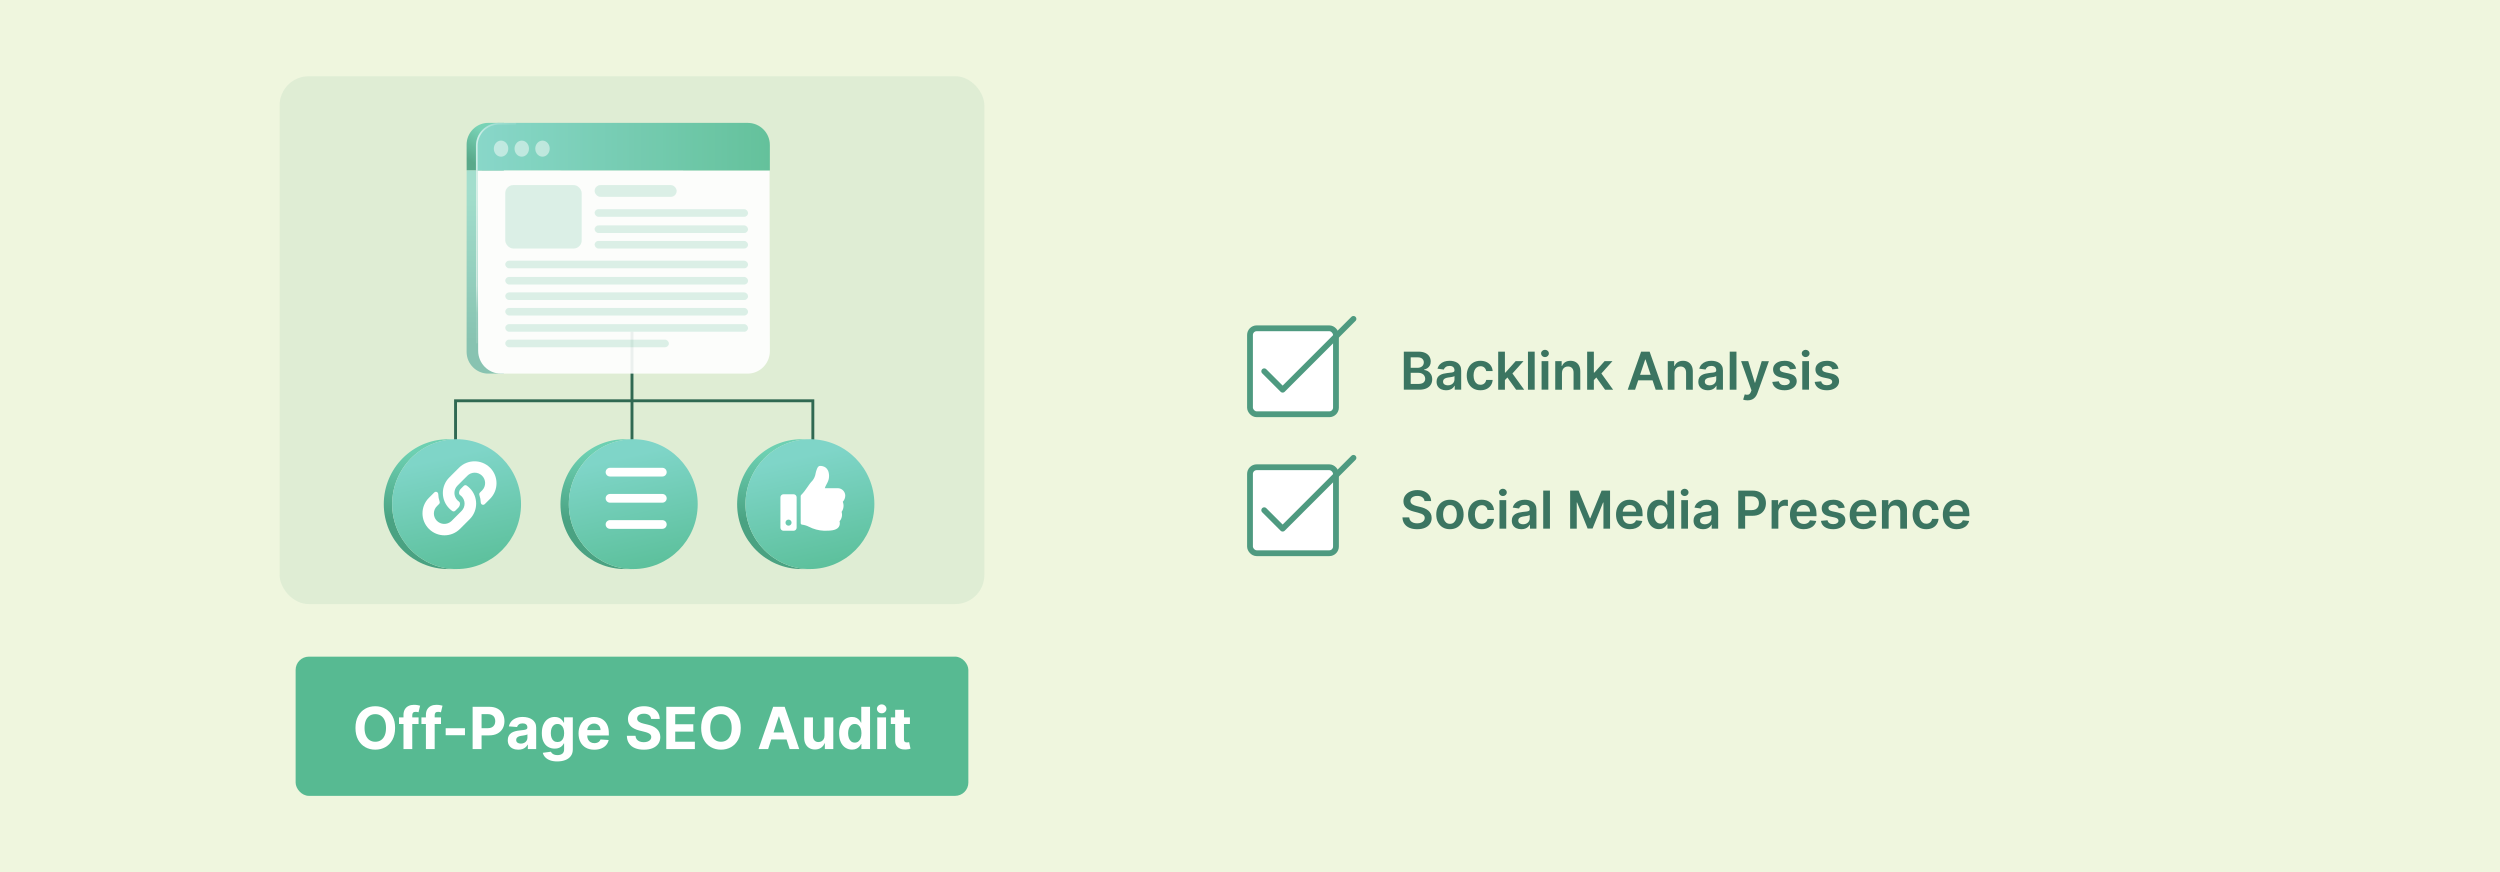 <?xml version="1.0" encoding="UTF-8"?><svg id="Layer_1" xmlns="http://www.w3.org/2000/svg" xmlns:xlink="http://www.w3.org/1999/xlink" viewBox="0 0 860 300"><defs><filter id="drop-shadow-5" filterUnits="userSpaceOnUse"><feOffset dx="-1" dy="2"/><feGaussianBlur result="blur" stdDeviation="2"/><feFlood flood-color="#081d16" flood-opacity=".19"/><feComposite in2="blur" operator="in"/><feComposite in="SourceGraphic"/></filter><linearGradient id="linear-gradient" x1="168.504" y1="62.672" x2="167.448" y2="115.161" gradientUnits="userSpaceOnUse"><stop offset=".001" stop-color="#9cddcc"/><stop offset=".999" stop-color="#7ebfad"/></linearGradient><linearGradient id="linear-gradient-2" x1="171.44" y1="45.801" x2="165.273" y2="54.93" gradientUnits="userSpaceOnUse"><stop offset="0" stop-color="#6dd0b2"/><stop offset="1" stop-color="#4aa282"/></linearGradient><linearGradient id="linear-gradient-3" x1="164.703" y1="48.46" x2="265.832" y2="48.46" gradientUnits="userSpaceOnUse"><stop offset="0" stop-color="#7fd5c8"/><stop offset="1" stop-color="#57bd95"/></linearGradient><linearGradient id="linear-gradient-4" x1="176.843" y1="38.765" x2="158.76" y2="104.152" gradientUnits="userSpaceOnUse"><stop offset=".026" stop-color="#fff" stop-opacity=".2"/><stop offset=".124" stop-color="#fff"/><stop offset=".863" stop-color="#fff"/><stop offset="1" stop-color="#fff" stop-opacity=".2"/></linearGradient><filter id="drop-shadow-6" filterUnits="userSpaceOnUse"><feOffset dx="-1" dy="2"/><feGaussianBlur result="blur-2" stdDeviation="2"/><feFlood flood-color="#081d16" flood-opacity=".19"/><feComposite in2="blur-2" operator="in"/><feComposite in="SourceGraphic"/></filter><linearGradient id="linear-gradient-5" x1="148.205" y1="154.006" x2="145.903" y2="178.279" xlink:href="#linear-gradient-2"/><linearGradient id="linear-gradient-6" x1="154.509" y1="155.352" x2="164.239" y2="199.294" xlink:href="#linear-gradient-3"/><linearGradient id="linear-gradient-7" x1="208.98" y1="154.006" x2="206.679" y2="178.279" xlink:href="#linear-gradient-2"/><linearGradient id="linear-gradient-8" x1="215.284" y1="155.352" x2="225.014" y2="199.294" xlink:href="#linear-gradient-3"/><linearGradient id="linear-gradient-9" x1="269.755" y1="154.006" x2="267.454" y2="178.279" xlink:href="#linear-gradient-2"/><linearGradient id="linear-gradient-10" x1="276.059" y1="155.352" x2="285.789" y2="199.294" xlink:href="#linear-gradient-3"/></defs><rect width="860" height="300" fill="#eff6de"/><g><g><rect x="101.697" y="225.887" width="231.415" height="47.886" rx="4.553" ry="4.553" fill="#57ba92"/><g><path d="m135.907,250.414c0,1.586-.3,2.936-.898,4.048-.599,1.113-1.414,1.961-2.443,2.546s-2.187.877-3.469.877c-1.293,0-2.453-.294-3.481-.881-1.027-.587-1.839-1.437-2.436-2.55s-.895-2.46-.895-4.042c0-1.586.298-2.936.895-4.048.597-1.113,1.409-1.961,2.436-2.546s2.188-.877,3.481-.877c1.283,0,2.439.292,3.469.877s1.844,1.434,2.443,2.546c.599,1.112.898,2.462.898,4.048Zm-3.118,0c0-1.027-.153-1.894-.458-2.599s-.735-1.241-1.289-1.605c-.554-.365-1.203-.547-1.946-.547-.744,0-1.392.182-1.946.547-.554.364-.983.899-1.289,1.605-.305.706-.458,1.572-.458,2.599s.153,1.894.458,2.6c.306.706.735,1.241,1.289,1.605.554.365,1.203.547,1.946.547.743,0,1.392-.182,1.946-.547.554-.364.984-.899,1.289-1.605s.458-1.572.458-2.6Z" fill="#fff"/><path d="m143.989,246.777v2.273h-6.733v-2.273h6.733Zm-5.191,10.909v-11.697c0-.791.155-1.447.465-1.967.31-.521.735-.912,1.275-1.172.54-.261,1.153-.391,1.839-.391.464,0,.889.035,1.275.106.386.071.674.135.863.191l-.54,2.273c-.118-.038-.264-.073-.436-.106s-.35-.05-.529-.05c-.445,0-.755.103-.93.309-.175.206-.263.494-.263.863v11.641h-3.018Z" fill="#fff"/><path d="m151.702,246.777v2.273h-6.733v-2.273h6.733Zm-5.191,10.909v-11.697c0-.791.155-1.447.465-1.967.31-.521.735-.912,1.275-1.172.54-.261,1.153-.391,1.839-.391.464,0,.889.035,1.275.106.386.071.674.135.863.191l-.54,2.273c-.118-.038-.264-.073-.436-.106s-.35-.05-.529-.05c-.445,0-.755.103-.93.309-.175.206-.263.494-.263.863v11.641h-3.018Z" fill="#fff"/><path d="m159.948,250.513v2.4h-6.634v-2.4h6.634Z" fill="#fff"/><path d="m162.583,257.687v-14.545h5.739c1.103,0,2.043.209,2.819.628.777.419,1.37.999,1.779,1.74s.614,1.594.614,2.56c0,.966-.208,1.818-.625,2.557s-1.019,1.314-1.808,1.726c-.788.412-1.741.618-2.858.618h-3.658v-2.464h3.161c.592,0,1.081-.103,1.466-.309.386-.206.675-.493.867-.859.192-.367.288-.79.288-1.268,0-.483-.096-.905-.288-1.268s-.482-.644-.87-.845-.881-.302-1.477-.302h-2.074v12.031h-3.075Z" fill="#fff"/><path d="m178.3,257.893c-.696,0-1.316-.122-1.861-.366-.544-.244-.974-.606-1.289-1.087-.315-.48-.473-1.081-.473-1.8,0-.606.111-1.115.334-1.527.223-.412.525-.744.909-.995.383-.251.82-.44,1.31-.568.49-.128,1.005-.218,1.544-.27.635-.066,1.146-.129,1.534-.188.388-.06.67-.148.845-.267.175-.118.263-.293.263-.525v-.043c0-.45-.141-.797-.422-1.044-.282-.246-.681-.369-1.197-.369-.544,0-.978.12-1.3.358-.322.239-.535.539-.639.898l-2.798-.227c.142-.663.421-1.237.838-1.722s.956-.859,1.616-1.122c.661-.263,1.427-.395,2.298-.395.606,0,1.187.071,1.744.213.556.142,1.051.362,1.484.66.433.298.775.681,1.026,1.147.251.467.376,1.024.376,1.673v7.358h-2.869v-1.513h-.085c-.175.341-.41.64-.703.898-.294.258-.646.459-1.059.604-.412.144-.888.217-1.427.217Zm.866-2.088c.445,0,.838-.088,1.179-.266s.608-.418.802-.721c.194-.303.291-.646.291-1.03v-1.158c-.095.061-.224.117-.387.167-.164.05-.347.095-.55.135s-.407.076-.611.106-.388.058-.554.082c-.355.052-.665.135-.93.248-.265.114-.471.267-.618.459-.146.191-.22.43-.22.713,0,.412.15.726.451.941.301.215.683.323,1.147.323Z" fill="#fff"/><path d="m191.709,261.934c-.98,0-1.819-.133-2.518-.398-.699-.266-1.253-.623-1.665-1.072-.412-.45-.68-.95-.803-1.499l2.798-.376c.085.198.22.387.405.565s.43.323.735.436c.305.113.678.171,1.119.171.658,0,1.201-.156,1.63-.469.428-.312.643-.826.643-1.542v-1.995h-.128c-.132.303-.331.589-.596.859-.266.27-.606.49-1.023.66s-.914.256-1.492.256c-.819,0-1.563-.19-2.233-.572-.67-.381-1.203-.966-1.598-1.754-.396-.788-.593-1.786-.593-2.994,0-1.235.201-2.268.604-3.096s.939-1.449,1.609-1.861c.67-.412,1.405-.618,2.205-.618.611,0,1.122.103,1.534.309.412.206.745.461.998.767.253.305.449.605.586.898h.114v-1.833h3.004v11.016c0,.909-.228,1.67-.682,2.283-.454.613-1.083,1.076-1.885,1.389-.803.312-1.725.469-2.767.469Zm.064-6.676c.488,0,.901-.122,1.239-.366.338-.244.599-.594.781-1.051s.273-1.005.273-1.645-.09-1.194-.27-1.665c-.18-.471-.44-.836-.781-1.097-.341-.26-.755-.391-1.243-.391-.497,0-.916.134-1.257.401-.341.268-.599.638-.774,1.111-.175.474-.263,1.02-.263,1.641,0,.63.089,1.173.266,1.63.178.457.435.81.774,1.058.338.248.756.373,1.253.373Z" fill="#fff"/><path d="m204.429,257.899c-1.123,0-2.087-.228-2.894-.685s-1.429-1.105-1.864-1.946c-.435-.84-.653-1.836-.653-2.986,0-1.122.218-2.107.653-2.955s1.05-1.508,1.843-1.981c.793-.474,1.725-.71,2.794-.71.72,0,1.391.115,2.014.345.623.23,1.167.574,1.633,1.033.466.46.83,1.036,1.09,1.73s.391,1.504.391,2.433v.831h-9.211v-1.875h6.363c0-.436-.095-.822-.284-1.158-.19-.336-.451-.6-.785-.792-.334-.192-.721-.288-1.161-.288-.46,0-.865.105-1.218.316-.353.211-.629.493-.828.845s-.301.745-.305,1.175v1.783c0,.54.1,1.006.302,1.399.201.393.486.696.856.909.37.213.808.32,1.314.32.336,0,.644-.047.923-.142s.519-.237.717-.426c.199-.189.351-.421.455-.696l2.798.185c-.142.672-.432,1.258-.87,1.758s-1.002.888-1.69,1.165c-.689.277-1.483.415-2.383.415Z" fill="#fff"/><path d="m223.996,247.324c-.057-.573-.301-1.018-.732-1.335-.43-.317-1.016-.476-1.754-.476-.502,0-.926.07-1.272.209s-.609.333-.791.579-.273.525-.273.838c-.01.26.047.488.166.682.121.194.289.361.502.501s.459.26.738.362c.279.102.578.188.894.259l1.307.312c.635.142,1.217.331,1.748.568.529.237.988.528,1.377.874.389.346.691.753.906,1.222s.324,1.006.33,1.612c-.006.89-.231,1.661-.678,2.312-.447.651-1.092,1.156-1.932,1.513-.842.357-1.853.536-3.037.536-1.174,0-2.195-.18-3.064-.54-.869-.359-1.546-.894-2.031-1.602-.485-.708-.74-1.585-.764-2.631h2.977c.033.488.174.894.422,1.218s.582.568,1.002.731c.418.164.893.245,1.424.245.519,0,.975-.076,1.359-.228.387-.151.685-.362.898-.632s.32-.58.32-.931c0-.327-.096-.601-.287-.824-.193-.223-.473-.412-.84-.568-.365-.156-.815-.298-1.346-.426l-1.584-.398c-1.225-.298-2.193-.765-2.904-1.399-.71-.635-1.063-1.489-1.058-2.564-.005-.881.231-1.65.707-2.308.476-.658,1.13-1.172,1.964-1.542.832-.369,1.779-.554,2.84-.554,1.08,0,2.023.185,2.83.554.809.37,1.435.883,1.887,1.542.449.658.682,1.42.695,2.287h-2.947Z" fill="#fff"/><path d="m229.202,257.687v-14.545h9.801v2.536h-6.726v3.466h6.222v2.536h-6.222v3.473h6.754v2.536h-9.829Z" fill="#fff"/><path d="m254.819,250.414c0,1.586-.3,2.936-.898,4.048-.6,1.113-1.413,1.961-2.443,2.546s-2.187.877-3.47.877c-1.292,0-2.452-.294-3.479-.881-1.028-.587-1.84-1.437-2.437-2.55s-.894-2.46-.894-4.042c0-1.586.298-2.936.894-4.048.597-1.113,1.408-1.961,2.437-2.546,1.027-.585,2.188-.877,3.479-.877,1.283,0,2.439.292,3.47.877s1.844,1.434,2.443,2.546c.599,1.112.898,2.462.898,4.048Zm-3.118,0c0-1.027-.152-1.894-.458-2.599s-.735-1.241-1.289-1.605c-.554-.365-1.203-.547-1.946-.547s-1.392.182-1.945.547c-.555.364-.984.899-1.289,1.605-.306.706-.459,1.572-.459,2.599s.153,1.894.459,2.6c.305.706.734,1.241,1.289,1.605.554.365,1.202.547,1.945.547s1.393-.182,1.946-.547c.554-.364.983-.899,1.289-1.605s.458-1.572.458-2.6Z" fill="#fff"/><path d="m264.237,257.687h-3.296l5.021-14.545h3.963l5.015,14.545h-3.296l-3.644-11.222h-.113l-3.65,11.222Zm-.206-5.717h7.784v2.4h-7.784v-2.4Z" fill="#fff"/><path d="m283.626,253.042v-6.264h3.025v10.909h-2.904v-1.981h-.114c-.246.639-.654,1.153-1.225,1.541-.571.388-1.266.582-2.085.582-.73,0-1.37-.165-1.925-.497-.554-.332-.985-.803-1.296-1.414s-.468-1.342-.473-2.194v-6.946h3.026v6.406c.004.644.177,1.153.518,1.527.342.374.798.561,1.371.561.364,0,.705-.085,1.022-.252s.574-.418.77-.749c.197-.332.293-.741.288-1.229Z" fill="#fff"/><path d="m293.086,257.864c-.829,0-1.578-.214-2.248-.643-.67-.428-1.2-1.06-1.591-1.896-.391-.836-.586-1.862-.586-3.079,0-1.25.201-2.291.604-3.122.402-.831.939-1.453,1.608-1.868.67-.414,1.405-.622,2.205-.622.611,0,1.121.103,1.531.309.409.206.74.461.994.767.253.305.446.605.579.898h.092v-5.469h3.019v14.545h-2.982v-1.747h-.128c-.143.303-.343.603-.601.898s-.592.541-1.001.735c-.41.194-.908.291-1.495.291Zm.959-2.408c.487,0,.9-.134,1.239-.401.338-.268.599-.643.781-1.126.182-.483.273-1.048.273-1.697,0-.648-.091-1.212-.271-1.69-.18-.478-.44-.847-.781-1.108-.341-.26-.755-.391-1.242-.391-.498,0-.917.135-1.258.405-.341.27-.599.644-.773,1.122-.176.478-.264,1.033-.264,1.662,0,.635.089,1.194.267,1.68s.435.864.774,1.136c.339.273.756.409,1.254.409Z" fill="#fff"/><path d="m303.299,245.371c-.45,0-.836-.15-1.157-.451-.322-.301-.483-.662-.483-1.083,0-.416.161-.775.483-1.076.321-.301.705-.451,1.15-.451.454,0,.842.15,1.161.451s.479.659.479,1.076c0,.422-.16.783-.479,1.083-.319.3-.704.451-1.154.451Zm-1.527,12.315v-10.909h3.026v10.909h-3.026Z" fill="#fff"/><path d="m313.015,246.777v2.273h-6.569v-2.273h6.569Zm-5.078-2.614h3.025v10.171c0,.279.043.496.128.649.086.154.205.262.359.323.153.061.332.092.536.092.142,0,.284-.013.426-.039.142-.026.251-.046.327-.06l.476,2.252c-.151.047-.365.103-.64.167-.274.064-.608.102-1.001.117-.73.028-1.367-.069-1.914-.291-.547-.223-.972-.568-1.275-1.037-.303-.469-.452-1.06-.447-1.775v-10.568Z" fill="#fff"/></g></g><rect x="96.193" y="26.227" width="242.422" height="181.569" rx="10" ry="10" fill="#4e9a80" opacity=".1"/></g><g><line x1="217.405" y1="114.124" x2="217.405" y2="161.611" fill="none" stroke="#306952" stroke-miterlimit="10"/><polyline points="156.708 161.611 156.708 137.867 279.618 137.867 279.618 161.611" fill="none" stroke="#306952" stroke-miterlimit="10"/><g><g filter="url(#drop-shadow-5)" opacity=".9"><path d="m174.318,90.847v35.68h-5.333c-4.124,0-7.471-3.347-7.471-7.471v-.014l.014-62.467h12.782v5.563l.007,28.709Z" fill="url(#linear-gradient)"/><path d="m265.832,118.775c0,.461-.036.907-.114,1.346-.628,3.642-3.777,6.405-7.561,6.405h-84.846c-4.312,0-7.811-3.512-7.825-7.859l-.007-2.562-.121-45.626-.05-13.89h.6l6.504.007h2.427l90.879.05.114,62.129Z" fill="#fff"/><path d="m174.318,40.266v6.312l-.007,5.11v4.908h-.993l-8.01-.014h-.605l-3.174-.007-.014-8.824v-.014c0-4.124,3.347-7.471,7.471-7.471h5.333Z" fill="url(#linear-gradient-2)"/><path d="m265.832,47.873v8.773l-91.521-.05h-2.447l-6.556-.007h-.605v-8.442c0-4.282,3.419-7.766,7.686-7.874h85.843c4.196,0,7.6,3.397,7.6,7.6Z" fill="url(#linear-gradient-3)"/><g><path d="m173.36,46.368c1.371,0,2.483,1.238,2.483,2.763,0,1.53-1.113,2.768-2.483,2.768s-2.483-1.238-2.483-2.768c0-1.525,1.113-2.763,2.483-2.763Z" fill="#fff" opacity=".502"/><path d="m180.485,46.368c1.375,0,2.488,1.238,2.488,2.763,0,1.53-1.113,2.768-2.488,2.768-1.371,0-2.483-1.238-2.483-2.768,0-1.525,1.113-2.763,2.483-2.763Z" fill="#fff" opacity=".502"/><path d="m187.614,46.368c1.371,0,2.483,1.238,2.483,2.763,0,1.53-1.113,2.768-2.483,2.768-1.371,0-2.483-1.238-2.483-2.768,0-1.525,1.113-2.763,2.483-2.763Z" fill="#fff" opacity=".502"/></g><g opacity=".6"><path d="m178.607,40.547c0,.158-.13.281-.281.281h-5.47c-2.138,0-4.088.792-5.499,2.238-1.367,1.396-2.094,3.275-2.051,5.268v67.541c0,.158-.122.281-.274.281-.058,0-.115-.022-.158-.05-.079-.05-.122-.13-.122-.23V48.341c-.05-2.145.734-4.16,2.209-5.671,1.411-1.439,3.318-2.281,5.427-2.397h.194c.086-.007.18-.007.274-.007h5.47c.014,0,.022,0,.036.007.137.014.245.137.245.274Z" fill="url(#linear-gradient-4)"/></g></g><g opacity=".2"><rect x="173.809" y="63.662" width="26.294" height="21.831" rx="2.783" ry="2.783" fill="#56bb93"/><rect x="204.549" y="63.662" width="28.227" height="4.06" rx="2.03" ry="2.03" fill="#56bb93"/><rect x="204.549" y="77.547" width="52.781" height="2.615" rx="1.308" ry="1.308" fill="#56bb93"/><rect x="204.549" y="71.962" width="52.781" height="2.615" rx="1.308" ry="1.308" fill="#56bb93"/><rect x="204.549" y="82.877" width="52.781" height="2.615" rx="1.308" ry="1.308" fill="#56bb93"/><rect x="173.809" y="95.263" width="83.522" height="2.615" rx="1.308" ry="1.308" fill="#56bb93"/><rect x="173.809" y="89.678" width="83.522" height="2.615" rx="1.308" ry="1.308" fill="#56bb93"/><rect x="173.809" y="100.593" width="83.522" height="2.615" rx="1.308" ry="1.308" fill="#56bb93"/><rect x="173.809" y="111.508" width="83.522" height="2.615" rx="1.308" ry="1.308" fill="#56bb93"/><rect x="173.809" y="105.924" width="83.522" height="2.615" rx="1.308" ry="1.308" fill="#56bb93"/><rect x="173.809" y="116.839" width="56.286" height="2.615" rx="1.308" ry="1.308" fill="#56bb93"/></g></g><g filter="url(#drop-shadow-6)"><g><path d="m135.899,171.423c0-.348.01-.693.026-1.037.005-.103.012-.206.018-.309.015-.251.034-.501.057-.749.01-.104.019-.208.03-.311.033-.307.07-.612.115-.915.005-.032.008-.064.013-.095.051-.333.11-.663.175-.991.019-.095.04-.189.06-.284.051-.241.106-.48.165-.718.025-.101.05-.201.076-.301.071-.272.147-.541.228-.809.015-.05.029-.101.044-.151.097-.314.203-.625.313-.933.031-.085.064-.17.095-.255.085-.229.174-.455.266-.68.039-.096.079-.191.119-.286.103-.242.211-.482.323-.72.028-.059.054-.119.082-.178.14-.292.287-.58.44-.865.04-.074.081-.147.122-.22.118-.215.239-.428.364-.638.052-.088.105-.177.159-.264.131-.214.267-.426.405-.636.041-.063.081-.126.123-.188.179-.266.364-.528.555-.786.045-.061.092-.12.137-.18.15-.2.304-.397.461-.591.065-.08.13-.159.195-.238.155-.187.314-.371.475-.553.055-.062.109-.125.165-.187.215-.237.434-.469.659-.697.045-.046.092-.09.138-.135.184-.182.37-.362.56-.538.075-.069.15-.138.225-.206.177-.16.357-.317.54-.471.068-.057.134-.115.202-.172.247-.204.497-.403.753-.596.04-.03.082-.059.122-.089.218-.163.44-.322.665-.476.083-.057.166-.113.249-.168.197-.132.396-.26.598-.386.079-.049.157-.099.237-.148.275-.167.553-.329.836-.484.026-.014.053-.027.079-.042.258-.14.52-.275.784-.405.089-.044.179-.086.268-.129.214-.102.431-.2.649-.295.089-.039.178-.079.268-.116.145-.061.292-.116.439-.174.228-.09.458-.179.69-.262.147-.052.296-.102.444-.151.226-.075.454-.147.684-.216.152-.045.305-.089.458-.131.234-.064.469-.123.706-.179.151-.036.301-.073.453-.105.255-.055.512-.103.77-.149.143-.025.284-.054.428-.077.098-.016.198-.028.297-.042.241-.035.482-.066.725-.093.117-.013.233-.025.35-.036.24-.023.482-.041.724-.055.106-.007.213-.014.32-.019.345-.016.692-.026,1.042-.026h0-2.876c-.349,0-.696.01-1.042.026-.107.005-.213.013-.32.019-.242.015-.484.033-.724.055-.117.011-.234.023-.35.036-.243.027-.485.058-.725.093-.099.014-.198.027-.297.042-.036.006-.073.01-.109.016-.107.018-.212.042-.319.061-.258.046-.516.094-.77.149-.152.033-.303.07-.454.105-.236.056-.472.115-.705.179-.154.042-.307.086-.46.132-.229.068-.456.14-.682.215-.149.05-.298.099-.445.152-.232.083-.461.171-.689.261-.098.039-.198.072-.295.112-.048.02-.096.042-.144.062-.089.038-.178.077-.267.116-.218.095-.435.194-.65.296-.089.042-.179.084-.267.128-.265.13-.527.265-.786.406-.026.014-.052.027-.077.041-.283.155-.561.318-.837.485-.079.048-.157.098-.236.147-.202.126-.402.255-.599.387-.083.056-.166.111-.248.168-.225.155-.448.314-.667.478-.04.03-.081.058-.12.088-.256.193-.506.393-.753.597-.068.056-.134.114-.201.17-.183.155-.363.312-.541.472-.075.068-.15.136-.224.204-.19.176-.377.356-.561.539-.045.045-.092.089-.137.135-.225.227-.445.46-.66.697-.055.061-.109.123-.163.185-.162.182-.321.367-.477.554-.065.079-.13.158-.195.237-.157.195-.311.392-.462.592-.045.06-.091.118-.136.179-.191.258-.376.52-.555.787-.042.062-.081.125-.122.187-.139.21-.274.423-.406.638-.053.087-.106.175-.158.263-.126.211-.247.425-.366.641-.04.073-.081.144-.12.218-.152.285-.299.573-.44.865-.028.059-.054.119-.082.178-.112.238-.22.478-.323.72-.041.095-.08.19-.119.285-.093.225-.181.453-.267.682-.032.085-.064.169-.095.254-.111.308-.216.619-.313.933-.015.049-.028.099-.043.148-.081.268-.157.539-.229.811-.026.1-.051.201-.076.301-.059.238-.113.477-.165.718-.02.095-.041.189-.06.284-.065.328-.125.658-.175.991-.005.032-.008.064-.013.095-.045.303-.083.608-.115.915-.011.103-.02.207-.03.311-.023.248-.042.498-.057.749-.006.103-.013.206-.018.309-.016.344-.026.689-.026,1.037,0,12.335,9.924,22.333,22.166,22.333h2.876c-12.243,0-22.166-9.998-22.166-22.333Z" fill="url(#linear-gradient-5)"/><path d="m158.065,149.086c12.247,0,22.171,9.998,22.171,22.337s-9.924,22.333-22.171,22.333-22.166-9.998-22.166-22.333,9.924-22.337,22.166-22.337Z" fill="url(#linear-gradient-6)"/></g><g><path d="m196.674,171.423c0-.348.01-.693.026-1.037.005-.103.012-.206.018-.309.015-.251.034-.501.057-.749.01-.104.019-.208.03-.311.033-.307.07-.612.115-.915.005-.032.008-.064.013-.095.051-.333.11-.663.175-.991.019-.095.04-.189.06-.284.051-.241.106-.48.165-.718.025-.101.05-.201.076-.301.071-.272.147-.541.228-.809.015-.05.029-.101.044-.151.097-.314.203-.625.313-.933.031-.085.064-.17.095-.255.085-.229.174-.455.266-.68.039-.096.079-.191.119-.286.103-.242.211-.482.323-.72.028-.059.054-.119.082-.178.14-.292.287-.58.44-.865.04-.074.081-.147.122-.22.118-.215.239-.428.364-.638.052-.088.105-.177.159-.264.131-.214.267-.426.405-.636.041-.063.081-.126.123-.188.179-.266.364-.528.555-.786.045-.061.092-.12.137-.18.15-.2.304-.397.461-.591.065-.08.13-.159.195-.238.155-.187.314-.371.475-.553.055-.062.109-.125.165-.187.215-.237.434-.469.659-.697.045-.046.092-.09.138-.135.184-.182.37-.362.56-.538.075-.069.15-.138.225-.206.177-.16.357-.317.54-.471.068-.057.134-.115.202-.172.247-.204.497-.403.753-.596.04-.03.082-.059.122-.089.218-.163.44-.322.665-.476.083-.057.166-.113.249-.168.197-.132.396-.26.598-.386.079-.049.157-.099.237-.148.275-.167.553-.329.836-.484.026-.014.053-.027.079-.042.258-.14.52-.275.784-.405.089-.044.179-.086.268-.129.214-.102.431-.2.649-.295.089-.039.178-.079.268-.116.145-.061.292-.116.439-.174.228-.09.458-.179.69-.262.147-.052.296-.102.444-.151.226-.075.454-.147.684-.216.152-.045.305-.089.458-.131.234-.064.469-.123.706-.179.151-.036.301-.073.453-.105.255-.055.512-.103.77-.149.143-.025.284-.054.428-.077.098-.016.198-.028.297-.042.241-.035.482-.066.725-.093.117-.013.233-.025.35-.036.24-.023.482-.041.724-.055.106-.007.213-.014.32-.019.345-.016.692-.026,1.042-.026h0-2.876c-.349,0-.696.01-1.042.026-.107.005-.213.013-.32.019-.242.015-.484.033-.724.055-.117.011-.234.023-.35.036-.243.027-.485.058-.725.093-.099.014-.198.027-.297.042-.036.006-.073.01-.109.016-.107.018-.212.042-.319.061-.258.046-.516.094-.77.149-.152.033-.303.07-.454.105-.236.056-.472.115-.705.179-.154.042-.307.086-.46.132-.229.068-.456.14-.682.215-.149.05-.298.099-.445.152-.232.083-.461.171-.689.261-.098.039-.198.072-.295.112-.048.02-.096.042-.144.062-.089.038-.178.077-.267.116-.218.095-.435.194-.65.296-.089.042-.179.084-.267.128-.265.13-.527.265-.786.406-.026.014-.052.027-.077.041-.283.155-.561.318-.837.485-.079.048-.157.098-.236.147-.202.126-.402.255-.599.387-.083.056-.166.111-.248.168-.225.155-.448.314-.667.478-.04.03-.081.058-.12.088-.256.193-.506.393-.753.597-.068.056-.134.114-.201.17-.183.155-.363.312-.541.472-.075.068-.15.136-.224.204-.19.176-.377.356-.561.539-.045.045-.092.089-.137.135-.225.227-.445.46-.66.697-.055.061-.109.123-.163.185-.162.182-.321.367-.477.554-.065.079-.13.158-.195.237-.157.195-.311.392-.462.592-.045.06-.091.118-.136.179-.191.258-.376.52-.555.787-.042.062-.081.125-.122.187-.139.21-.274.423-.406.638-.053.087-.106.175-.158.263-.126.211-.247.425-.366.641-.04.073-.081.144-.12.218-.152.285-.299.573-.44.865-.028.059-.054.119-.082.178-.112.238-.22.478-.323.72-.041.095-.08.19-.119.285-.093.225-.181.453-.267.682-.032.085-.064.169-.095.254-.111.308-.216.619-.313.933-.015.049-.028.099-.043.148-.081.268-.157.539-.229.811-.026.1-.051.201-.076.301-.059.238-.113.477-.165.718-.02.095-.041.189-.06.284-.065.328-.125.658-.175.991-.005.032-.008.064-.013.095-.045.303-.083.608-.115.915-.011.103-.02.207-.03.311-.023.248-.042.498-.057.749-.006.103-.013.206-.018.309-.016.344-.026.689-.026,1.037,0,12.335,9.924,22.333,22.166,22.333h2.876c-12.243,0-22.166-9.998-22.166-22.333Z" fill="url(#linear-gradient-7)"/><path d="m218.84,149.086c12.247,0,22.171,9.998,22.171,22.337s-9.924,22.333-22.171,22.333c-12.243,0-22.166-9.998-22.166-22.333s9.924-22.337,22.166-22.337Z" fill="url(#linear-gradient-8)"/></g><g><path d="m257.449,171.423c0-.348.01-.693.026-1.037.005-.103.012-.206.018-.309.015-.251.034-.501.057-.749.01-.104.019-.208.03-.311.033-.307.07-.612.115-.915.005-.032.008-.064.013-.095.051-.333.11-.663.175-.991.019-.095.04-.189.06-.284.051-.241.106-.48.165-.718.025-.101.05-.201.076-.301.071-.272.147-.541.228-.809.015-.05.029-.101.044-.151.097-.314.203-.625.313-.933.031-.085.064-.17.095-.255.085-.229.174-.455.266-.68.039-.096.079-.191.119-.286.103-.242.211-.482.323-.72.028-.059.054-.119.082-.178.14-.292.287-.58.44-.865.04-.074.081-.147.122-.22.118-.215.239-.428.364-.638.052-.088.105-.177.159-.264.131-.214.267-.426.405-.636.041-.063.081-.126.123-.188.179-.266.364-.528.555-.786.045-.061.092-.12.137-.18.15-.2.304-.397.461-.591.065-.08.13-.159.195-.238.155-.187.314-.371.475-.553.055-.062.109-.125.165-.187.215-.237.434-.469.659-.697.045-.046.092-.09.138-.135.184-.182.37-.362.56-.538.075-.069.15-.138.225-.206.177-.16.357-.317.54-.471.068-.057.134-.115.202-.172.247-.204.497-.403.753-.596.04-.03.082-.059.122-.089.218-.163.44-.322.665-.476.083-.057.166-.113.249-.168.197-.132.396-.26.598-.386.079-.049.157-.099.237-.148.275-.167.553-.329.836-.484.026-.014.053-.027.079-.042.258-.14.52-.275.784-.405.089-.044.179-.086.268-.129.214-.102.431-.2.649-.295.089-.039.178-.079.268-.116.145-.061.292-.116.439-.174.228-.09.458-.179.69-.262.147-.052.296-.102.444-.151.226-.075.454-.147.684-.216.152-.045.305-.089.458-.131.234-.064.469-.123.706-.179.151-.036.301-.073.453-.105.255-.055.512-.103.77-.149.143-.025.284-.054.428-.077.098-.016.198-.028.297-.042.241-.035.482-.066.725-.093.117-.013.233-.025.35-.036.24-.023.482-.041.724-.055.106-.007.213-.014.32-.019.345-.016.692-.026,1.042-.026h0-2.876c-.349,0-.696.01-1.042.026-.107.005-.213.013-.32.019-.242.015-.484.033-.724.055-.117.011-.234.023-.35.036-.243.027-.485.058-.725.093-.099.014-.198.027-.297.042-.036.006-.073.01-.109.016-.107.018-.212.042-.319.061-.258.046-.516.094-.77.149-.152.033-.303.07-.454.105-.236.056-.472.115-.705.179-.154.042-.307.086-.46.132-.229.068-.456.14-.682.215-.149.05-.298.099-.445.152-.232.083-.461.171-.689.261-.098.039-.198.072-.295.112-.048.02-.096.042-.144.062-.089.038-.178.077-.267.116-.218.095-.435.194-.65.296-.089.042-.179.084-.267.128-.265.13-.527.265-.786.406-.026.014-.052.027-.077.041-.283.155-.561.318-.837.485-.079.048-.157.098-.236.147-.202.126-.402.255-.599.387-.083.056-.166.111-.248.168-.225.155-.448.314-.667.478-.04.03-.081.058-.12.088-.256.193-.506.393-.753.597-.068.056-.134.114-.201.17-.183.155-.363.312-.541.472-.075.068-.15.136-.224.204-.19.176-.377.356-.561.539-.045.045-.092.089-.137.135-.225.227-.445.46-.66.697-.055.061-.109.123-.163.185-.162.182-.321.367-.477.554-.065.079-.13.158-.195.237-.157.195-.311.392-.462.592-.045.06-.091.118-.136.179-.191.258-.376.52-.555.787-.042.062-.081.125-.122.187-.139.21-.274.423-.406.638-.053.087-.106.175-.158.263-.126.211-.247.425-.366.641-.04.073-.081.144-.12.218-.152.285-.299.573-.44.865-.028.059-.054.119-.082.178-.112.238-.22.478-.323.72-.041.095-.08.19-.119.285-.093.225-.181.453-.267.682-.032.085-.064.169-.095.254-.111.308-.216.619-.313.933-.015.049-.028.099-.043.148-.081.268-.157.539-.229.811-.026.1-.051.201-.076.301-.059.238-.113.477-.165.718-.02.095-.041.189-.06.284-.065.328-.125.658-.175.991-.005.032-.008.064-.013.095-.045.303-.083.608-.115.915-.011.103-.02.207-.03.311-.023.248-.042.498-.057.749-.006.103-.013.206-.018.309-.016.344-.026.689-.026,1.037,0,12.335,9.924,22.333,22.166,22.333h2.876c-12.243,0-22.166-9.998-22.166-22.333Z" fill="url(#linear-gradient-9)"/><path d="m279.615,149.086c12.247,0,22.171,9.998,22.171,22.337s-9.924,22.333-22.171,22.333c-12.243,0-22.166-9.998-22.166-22.333s9.924-22.337,22.166-22.337Z" fill="url(#linear-gradient-10)"/></g></g></g><path id="Icon_awesome-link" d="m161.58,167.908c2.946,2.944,2.954,7.717.018,10.671l-.018.018-3.342,3.342c-2.952,2.952-7.738,2.952-10.69-0-2.952-2.952-2.952-7.738 0-10.69l1.845-1.845c.31-.311.813-.312,1.124-.002.141.141.225.33.233.529.032.892.194,1.774.482,2.619.1.289.027.609-.188.826l-.651.651c-1.447,1.348-1.526,3.614-.178,5.061,1.348,1.447,3.614,1.526,5.061.178.051-.047.1-.096.148-.146l3.342-3.341c1.398-1.397,1.399-3.664.002-5.062l-.002-.002c-.158-.157-.33-.298-.514-.424-.207-.143-.335-.375-.345-.627-.023-.555.188-1.094.582-1.485l1.047-1.047c.275-.273.707-.309,1.023-.086.365.255.706.541,1.02.855l-.001.007Zm7.008-7.009c-2.954-2.947-7.735-2.947-10.689,0l-3.342,3.342-.018.018c-2.942,2.963-2.926,7.75.037,10.692.309.307.644.587,1.002.836.317.223.748.187,1.023-.086l1.047-1.047c.394-.392.605-.93.582-1.485-.01-.252-.138-.484-.345-.627-.184-.126-.356-.268-.514-.424-1.398-1.397-1.399-3.664-.002-5.062.001-.001.001-.001.002-.002l3.342-3.344c1.366-1.43,3.632-1.483,5.062-.117,1.43,1.366,1.483,3.632.117,5.062-.048.05-.098.099-.148.146l-.651.651c-.215.217-.288.537-.188.826.287.846.45,1.729.482,2.622.019.439.389.779.828.761.199-.008.388-.092.529-.233l1.845-1.845c2.947-2.954,2.947-7.735,0-10.689l-.001.005Z" fill="#fff"/><path id="Icon_material-format-list-bulleted" d="m209.842,181.921h18c.828,0,1.5-.672,1.5-1.5h0c0-.828-.672-1.5-1.5-1.5h-18c-.828,0-1.5.672-1.5,1.5h0c0,.828.672,1.5,1.5,1.5Zm0-9h18c.828,0,1.5-.672,1.5-1.5h0c0-.828-.672-1.5-1.5-1.5h-18c-.828,0-1.5.672-1.5,1.5h0c0,.828.672,1.5,1.5,1.5Zm-1.5-10.5h0c0,.828.672,1.5,1.5,1.5h18c.828,0,1.5-.672,1.5-1.5h0c0-.828-.672-1.5-1.5-1.5h-18c-.828,0-1.5.672-1.5,1.5Z" fill="#fff"/><path id="Icon_awesome-thumbs-up" d="m272.996,170.027h-3.485c-.577-0-1.046.467-1.046,1.045,0,0,0,.001,0,.001v10.456c0,.577.468,1.045,1.045,1.045h3.486c.577,0,1.045-.468,1.045-1.045v-10.456c0-.577-.467-1.046-1.045-1.046h-.001Zm-1.743,10.805c-.578,0-1.046-.468-1.046-1.046,0-.578.468-1.046,1.046-1.046s1.046.468,1.046,1.046c0.0.577-.467,1.046-1.045,1.046h-.001Zm13.942-17.016c0,1.848-1.131,2.884-1.45,4.119h4.432c1.407.004,2.557,1.125,2.595,2.531-.002.796-.304,1.561-.847,2.143l-.005.005c.463,1.148.31,2.452-.405,3.462.338,1.136.069,2.366-.714,3.257.204.656.106,1.368-.268,1.944-.889,1.278-3.093,1.296-4.957,1.296h-.124c-1.816-.077-3.594-.548-5.209-1.382-.717-.368-1.493-.607-2.293-.705-.285-.005-.513-.238-.513-.523v-9.313c-0-.14.056-.274.155-.372,1.726-1.705,2.468-3.511,3.883-4.928.593-.741.975-1.627,1.106-2.567.193-.805.598-2.517,1.478-2.517,1.045,0,3.137.349,3.137,3.549Z" fill="#fff"/><g><g><rect x="430" y="112.934" width="29.57" height="29.57" rx="2.295" ry="2.295" fill="#fff" stroke="#4e9a80" stroke-linecap="round" stroke-linejoin="round" stroke-width="2"/><polyline points="434.895 127.719 441.233 134.058 465.592 109.699" fill="none" stroke="#4e9a80" stroke-linecap="round" stroke-linejoin="round" stroke-width="2"/></g><g><path d="m482.912,134.058v-13.091h5.012c.946,0,1.733.148,2.361.444.629.296,1.1.7,1.413,1.211.314.512.47,1.091.47,1.739,0,.533-.102.988-.307,1.365-.205.377-.479.683-.825.917-.345.234-.731.402-1.156.505v.128c.464.025.91.167,1.339.425s.778.621,1.052,1.09c.273.469.409,1.036.409,1.7,0,.678-.164,1.286-.492,1.825s-.823.964-1.483,1.275c-.66.311-1.491.467-2.493.467h-5.299Zm2.372-7.523h2.346c.409,0,.777-.076,1.105-.227.328-.151.587-.366.776-.645.19-.279.285-.61.285-.994,0-.507-.179-.924-.534-1.252s-.883-.492-1.582-.492h-2.397v3.611Zm0,5.542h2.55c.861,0,1.482-.165,1.863-.496.382-.33.572-.755.572-1.275,0-.388-.096-.738-.288-1.052-.191-.313-.464-.56-.817-.741-.354-.181-.776-.272-1.266-.272h-2.614v3.835Z" fill="#3b7561"/><path d="m497.467,134.256c-.623,0-1.182-.112-1.679-.335-.496-.224-.888-.555-1.176-.994s-.432-.98-.432-1.623c0-.554.102-1.012.307-1.375.205-.362.484-.652.838-.869s.753-.382,1.198-.496c.445-.113.906-.195,1.384-.246.575-.06,1.042-.114,1.4-.163.357-.049.618-.126.782-.231.164-.104.246-.267.246-.489v-.039c0-.481-.143-.854-.428-1.119-.285-.264-.697-.396-1.233-.396-.567,0-1.016.123-1.346.371s-.553.539-.668.875l-2.161-.307c.171-.597.452-1.096.844-1.499.393-.402.872-.705,1.438-.908.566-.202,1.193-.303,1.88-.303.473,0,.943.055,1.412.166s.897.293,1.285.546c.388.254.699.598.936,1.032.236.435.354.978.354,1.63v6.571h-2.225v-1.349h-.076c-.141.273-.338.527-.592.764-.254.237-.571.426-.952.569-.382.143-.828.214-1.339.214Zm.601-1.7c.464,0,.867-.093,1.208-.278.341-.185.604-.431.789-.738.185-.307.278-.641.278-1.003v-1.157c-.072.06-.195.115-.367.167-.173.051-.366.096-.579.134-.213.038-.424.072-.633.102s-.39.056-.543.077c-.346.047-.654.123-.927.231-.273.106-.488.254-.645.444-.158.19-.236.434-.236.732,0,.426.155.748.466.965.311.217.708.326,1.19.326Z" fill="#3b7561"/><path d="m509.267,134.249c-.981,0-1.821-.215-2.522-.645-.701-.431-1.24-1.026-1.617-1.787-.377-.761-.566-1.638-.566-2.63,0-.997.192-1.878.576-2.643.383-.765.926-1.362,1.626-1.79.701-.428,1.531-.642,2.49-.642.797,0,1.503.146,2.119.438.615.292,1.106.703,1.473,1.234.367.53.575,1.149.627,1.857h-2.212c-.09-.473-.302-.868-.636-1.186-.335-.317-.781-.476-1.339-.476-.474,0-.889.127-1.247.38-.357.253-.636.617-.834,1.09s-.297,1.04-.297,1.7c0,.669.098,1.243.294,1.723.195.479.472.848.827,1.106.356.258.774.387,1.257.387.341,0,.646-.065.917-.195s.497-.319.681-.566c.183-.247.309-.547.377-.901h2.212c-.056.695-.26,1.31-.614,1.844-.353.535-.835.953-1.444,1.253-.609.301-1.325.45-2.147.45Z" fill="#3b7561"/><path d="m515.377,134.058v-13.091h2.314v13.091h-2.314Zm2.109-3.081l-.006-2.793h.371l3.528-3.944h2.703l-4.34,4.832h-.479l-1.777,1.905Zm4.053,3.081l-3.195-4.468,1.56-1.63,4.403,6.098h-2.768Z" fill="#3b7561"/><path d="m527.931,120.967v13.091h-2.314v-13.091h2.314Z" fill="#3b7561"/><path d="m531.473,122.846c-.371,0-.688-.123-.949-.368-.263-.245-.394-.54-.394-.885,0-.35.132-.647.397-.892.265-.245.579-.368.946-.368.366,0,.681.123.942.368.263.245.394.542.394.892,0,.345-.131.64-.394.885-.262.245-.576.368-.942.368Zm-1.164,11.211v-9.818h2.314v9.818h-2.314Z" fill="#3b7561"/><path d="m537.314,128.305v5.753h-2.314v-9.818h2.212v1.669h.115c.226-.55.587-.986,1.083-1.31.497-.324,1.111-.485,1.845-.485.678,0,1.269.144,1.773.435.505.29.897.71,1.177,1.259.278.549.416,1.216.412,2.001v6.252h-2.314v-5.894c0-.656-.169-1.169-.508-1.54-.339-.371-.807-.556-1.403-.556-.404,0-.764.089-1.077.266-.312.177-.558.431-.734.764-.178.333-.266.735-.266,1.208Z" fill="#3b7561"/><path d="m545.975,134.058v-13.091h2.314v13.091h-2.314Zm2.109-3.081l-.006-2.793h.371l3.528-3.944h2.703l-4.34,4.832h-.479l-1.777,1.905Zm4.053,3.081l-3.195-4.468,1.56-1.63,4.403,6.098h-2.768Z" fill="#3b7561"/><path d="m562.467,134.058h-2.531l4.608-13.091h2.928l4.615,13.091h-2.531l-3.497-10.406h-.102l-3.489,10.406Zm.083-5.133h6.903v1.905h-6.903v-1.905Z" fill="#3b7561"/><path d="m576.023,128.305v5.753h-2.314v-9.818h2.212v1.669h.115c.226-.55.587-.986,1.083-1.31.497-.324,1.111-.485,1.845-.485.678,0,1.269.144,1.773.435.505.29.897.71,1.177,1.259.278.549.416,1.216.412,2.001v6.252h-2.314v-5.894c0-.656-.169-1.169-.508-1.54-.339-.371-.807-.556-1.403-.556-.404,0-.764.089-1.077.266-.312.177-.558.431-.734.764-.178.333-.266.735-.266,1.208Z" fill="#3b7561"/><path d="m587.511,134.256c-.623,0-1.182-.112-1.679-.335-.496-.224-.888-.555-1.176-.994s-.432-.98-.432-1.623c0-.554.102-1.012.307-1.375.205-.362.484-.652.838-.869s.753-.382,1.198-.496c.445-.113.906-.195,1.384-.246.575-.06,1.042-.114,1.4-.163.357-.049.618-.126.782-.231.164-.104.246-.267.246-.489v-.039c0-.481-.143-.854-.428-1.119-.285-.264-.697-.396-1.233-.396-.567,0-1.016.123-1.346.371s-.553.539-.668.875l-2.161-.307c.171-.597.452-1.096.844-1.499.393-.402.872-.705,1.438-.908.566-.202,1.193-.303,1.88-.303.473,0,.943.055,1.412.166s.897.293,1.285.546c.388.254.699.598.936,1.032.236.435.354.978.354,1.63v6.571h-2.225v-1.349h-.076c-.141.273-.338.527-.592.764-.254.237-.571.426-.952.569-.382.143-.828.214-1.339.214Zm.601-1.7c.464,0,.867-.093,1.208-.278.341-.185.604-.431.789-.738.185-.307.278-.641.278-1.003v-1.157c-.072.06-.195.115-.367.167-.173.051-.366.096-.579.134-.213.038-.424.072-.633.102s-.39.056-.543.077c-.346.047-.654.123-.927.231-.273.106-.488.254-.645.444-.158.19-.236.434-.236.732,0,.426.155.748.466.965.311.217.708.326,1.19.326Z" fill="#3b7561"/><path d="m597.341,120.967v13.091h-2.314v-13.091h2.314Z" fill="#3b7561"/><path d="m601.157,137.721c-.315,0-.606-.025-.872-.074-.267-.049-.478-.107-.637-.176l.537-1.796c.503.144.926.169,1.27.073.343-.096.625-.414.847-.955l.198-.531-3.561-10.023h2.454l2.263,7.415h.102l2.269-7.415,2.474.013-3.944,10.994c-.183.512-.426.953-.729,1.323-.303.371-.672.655-1.108.854-.438.198-.958.298-1.563.298Z" fill="#3b7561"/><path d="m617.859,126.835l-2.109.231c-.06-.213-.163-.414-.31-.601-.146-.188-.344-.339-.591-.454-.247-.115-.55-.173-.908-.173-.481,0-.885.104-1.211.314-.326.208-.487.479-.482.811-.005.286.101.518.316.697.215.179.572.326,1.07.441l1.675.358c.929.201,1.62.518,2.074.953s.683,1.003.688,1.706c-.005.618-.185,1.163-.54,1.633-.356.471-.85.838-1.48,1.103s-1.355.396-2.173.396c-1.202,0-2.169-.252-2.902-.757-.732-.505-1.17-1.209-1.31-2.112l2.257-.217c.102.443.319.778.652,1.003.332.226.765.339,1.297.339.55,0,.992-.113,1.326-.339.335-.226.502-.505.502-.837,0-.281-.107-.513-.322-.697-.216-.183-.549-.324-1.001-.422l-1.675-.352c-.941-.196-1.638-.527-2.09-.994-.451-.467-.676-1.058-.671-1.774-.005-.605.16-1.13.495-1.576s.801-.79,1.4-1.036c.599-.245,1.29-.367,2.074-.367,1.15,0,2.057.245,2.72.735.662.49,1.072,1.153,1.23,1.988Z" fill="#3b7561"/><path d="m621.144,122.846c-.371,0-.688-.123-.949-.368-.263-.245-.394-.54-.394-.885,0-.35.132-.647.397-.892.265-.245.579-.368.946-.368.366,0,.681.123.942.368.263.245.394.542.394.892,0,.345-.131.64-.394.885-.262.245-.576.368-.942.368Zm-1.164,11.211v-9.818h2.314v9.818h-2.314Z" fill="#3b7561"/><path d="m632.434,126.835l-2.109.231c-.06-.213-.163-.414-.31-.601-.146-.188-.344-.339-.591-.454-.247-.115-.55-.173-.908-.173-.481,0-.885.104-1.211.314-.326.208-.487.479-.482.811-.005.286.101.518.316.697.215.179.572.326,1.07.441l1.675.358c.929.201,1.62.518,2.074.953s.683,1.003.688,1.706c-.005.618-.185,1.163-.54,1.633-.356.471-.85.838-1.48,1.103s-1.355.396-2.173.396c-1.202,0-2.169-.252-2.902-.757-.732-.505-1.17-1.209-1.31-2.112l2.257-.217c.102.443.319.778.652,1.003.332.226.765.339,1.297.339.55,0,.992-.113,1.326-.339.335-.226.502-.505.502-.837,0-.281-.107-.513-.322-.697-.216-.183-.549-.324-1.001-.422l-1.675-.352c-.941-.196-1.638-.527-2.09-.994-.451-.467-.676-1.058-.671-1.774-.005-.605.16-1.13.495-1.576s.801-.79,1.4-1.036c.599-.245,1.29-.367,2.074-.367,1.15,0,2.057.245,2.72.735.662.49,1.072,1.153,1.23,1.988Z" fill="#3b7561"/></g><g><rect x="430" y="160.732" width="29.57" height="29.57" rx="2.295" ry="2.295" fill="#fff" stroke="#4e9a80" stroke-linecap="round" stroke-linejoin="round" stroke-width="2"/><polyline points="434.895 175.517 441.233 181.855 465.592 157.496" fill="none" stroke="#4e9a80" stroke-linecap="round" stroke-linejoin="round" stroke-width="2"/></g><g><path d="m490.026,172.362c-.06-.558-.31-.993-.751-1.304-.44-.311-1.013-.466-1.716-.466-.495,0-.919.075-1.272.224-.353.149-.624.352-.811.607-.188.255-.283.547-.288.875,0,.273.064.509.189.71.126.2.298.37.515.508.218.139.458.254.723.348s.53.173.799.237l1.228.307c.494.115.971.271,1.429.467.458.196.869.443,1.233.741s.653.659.866,1.081.319.916.319,1.483c0,.767-.195,1.441-.588,2.023-.392.582-.958,1.036-1.697,1.361-.739.326-1.633.489-2.682.489-1.019,0-1.901-.158-2.649-.473-.747-.315-1.331-.775-1.751-1.381-.42-.605-.646-1.342-.681-2.211h2.333c.034.456.175.835.422,1.138.247.303.569.528.969.678.398.149.845.224,1.339.224.516,0,.968-.078,1.358-.233.39-.155.695-.373.917-.652s.335-.606.339-.981c-.004-.341-.104-.623-.301-.847-.195-.224-.47-.411-.821-.562s-.762-.287-1.23-.406l-1.489-.384c-1.078-.277-1.93-.698-2.554-1.262-.624-.565-.936-1.316-.936-2.253,0-.771.21-1.447.63-2.026.42-.579.992-1.03,1.716-1.352.725-.322,1.545-.483,2.461-.483.93,0,1.744.161,2.445.483s1.252.767,1.652,1.336.607,1.222.62,1.959h-2.282Z" fill="#3b7561"/><path d="m498.777,182.046c-.959,0-1.79-.21-2.493-.632s-1.247-1.012-1.633-1.77c-.386-.759-.579-1.645-.579-2.659s.193-1.903.579-2.666.93-1.355,1.633-1.777,1.534-.633,2.493-.633,1.79.211,2.493.633,1.247,1.014,1.633,1.777.578,1.651.578,2.666-.192,1.9-.578,2.659c-.386.758-.93,1.349-1.633,1.77s-1.534.632-2.493.632Zm.013-1.853c.519,0,.954-.144,1.304-.431s.61-.674.783-1.16.259-1.027.259-1.623c0-.601-.086-1.145-.259-1.633s-.434-.877-.783-1.167c-.35-.29-.784-.435-1.304-.435-.533,0-.975.144-1.326.435-.352.29-.614.679-.786,1.167-.173.488-.259,1.032-.259,1.633,0,.597.086,1.138.259,1.623.172.486.435.873.786,1.16s.793.431,1.326.431Z" fill="#3b7561"/><path d="m509.72,182.046c-.981,0-1.821-.215-2.522-.645-.701-.431-1.24-1.026-1.617-1.787-.377-.761-.566-1.638-.566-2.63,0-.997.192-1.878.576-2.643.383-.765.926-1.362,1.626-1.79.701-.428,1.531-.642,2.49-.642.797,0,1.503.146,2.119.438.615.292,1.106.703,1.473,1.234.367.53.575,1.149.627,1.857h-2.212c-.09-.473-.302-.868-.636-1.186-.335-.317-.781-.476-1.339-.476-.474,0-.889.127-1.247.38-.357.253-.636.617-.834,1.09s-.297,1.04-.297,1.7c0,.669.098,1.243.294,1.723.195.479.472.848.827,1.106.356.258.774.387,1.257.387.341,0,.646-.065.917-.195s.497-.319.681-.566c.183-.247.309-.547.377-.901h2.212c-.056.695-.26,1.31-.614,1.844-.353.535-.835.953-1.444,1.253-.609.301-1.325.45-2.147.45Z" fill="#3b7561"/><path d="m516.994,170.643c-.371,0-.688-.123-.949-.368-.263-.245-.394-.54-.394-.885,0-.35.132-.647.397-.892.265-.245.579-.368.946-.368.366,0,.681.123.942.368.263.245.394.542.394.892,0,.345-.131.64-.394.885-.262.245-.576.368-.942.368Zm-1.164,11.211v-9.818h2.314v9.818h-2.314Z" fill="#3b7561"/><path d="m523.349,182.053c-.623,0-1.182-.112-1.679-.335-.496-.224-.888-.555-1.176-.994s-.432-.98-.432-1.623c0-.554.102-1.012.307-1.375.205-.362.484-.652.838-.869s.753-.382,1.198-.496c.445-.113.906-.195,1.384-.246.575-.06,1.042-.114,1.4-.163.357-.049.618-.126.782-.231.164-.104.246-.267.246-.489v-.039c0-.481-.143-.854-.428-1.119-.285-.264-.697-.396-1.233-.396-.567,0-1.016.123-1.346.371s-.553.539-.668.875l-2.161-.307c.171-.597.452-1.096.844-1.499.393-.402.872-.705,1.438-.908.566-.202,1.193-.303,1.88-.303.473,0,.943.055,1.412.166s.897.293,1.285.546c.388.254.699.598.936,1.032.236.435.354.978.354,1.63v6.571h-2.225v-1.349h-.076c-.141.273-.338.527-.592.764-.254.237-.571.426-.952.569-.382.143-.828.214-1.339.214Zm.601-1.7c.464,0,.867-.093,1.208-.278.341-.185.604-.431.789-.738.185-.307.278-.641.278-1.003v-1.157c-.072.06-.195.115-.367.167-.173.051-.366.096-.579.134-.213.038-.424.072-.633.102s-.39.056-.543.077c-.346.047-.654.123-.927.231-.273.106-.488.254-.645.444-.158.19-.236.434-.236.732,0,.426.155.748.466.965.311.217.708.326,1.19.326Z" fill="#3b7561"/><path d="m533.179,168.764v13.091h-2.314v-13.091h2.314Z" fill="#3b7561"/><path d="m540.126,168.764h2.902l3.886,9.486h.154l3.886-9.486h2.902v13.091h-2.275v-8.994h-.122l-3.617,8.955h-1.701l-3.617-8.974h-.122v9.013h-2.275v-13.091Z" fill="#3b7561"/><path d="m560.683,182.046c-.984,0-1.833-.205-2.547-.617-.714-.411-1.263-.995-1.645-1.751-.384-.756-.576-1.648-.576-2.675,0-1.01.193-1.897.579-2.662.386-.765.926-1.362,1.62-1.79s1.511-.642,2.448-.642c.606,0,1.177.097,1.716.29s1.017.493,1.433.898c.415.405.742.919.981,1.544.239.625.358,1.367.358,2.228v.71h-8.048v-1.56h5.83c-.005-.443-.101-.838-.288-1.185-.188-.348-.448-.621-.783-.822-.334-.2-.723-.3-1.166-.3-.474,0-.889.114-1.247.342-.357.228-.636.526-.834.894s-.299.772-.304,1.211v1.361c0,.571.104,1.06.314,1.467.209.407.501.718.876.933s.814.323,1.316.323c.337,0,.642-.048.914-.144.273-.096.509-.238.71-.425.2-.188.352-.42.453-.697l2.161.243c-.137.571-.396,1.068-.777,1.492-.381.424-.868.752-1.46.984-.593.232-1.27.348-2.033.348Z" fill="#3b7561"/><path d="m570.648,182.027c-.77,0-1.461-.198-2.07-.595s-1.091-.972-1.445-1.726c-.353-.754-.53-1.67-.53-2.748,0-1.091.18-2.012.54-2.764.36-.752.847-1.321,1.461-1.707.613-.385,1.298-.578,2.052-.578.575,0,1.048.097,1.419.29s.665.426.882.697c.218.271.386.525.505.764h.097v-4.896h2.32v13.091h-2.276v-1.547h-.141c-.119.239-.292.491-.518.757-.226.267-.524.494-.894.681-.371.188-.838.282-1.4.282Zm.645-1.899c.49,0,.908-.133,1.253-.399.346-.266.607-.638.786-1.115.18-.477.269-1.033.269-1.669,0-.635-.088-1.187-.265-1.655s-.438-.833-.78-1.093c-.343-.26-.764-.39-1.263-.39-.516,0-.945.134-1.291.402-.345.269-.605.639-.779,1.112s-.263,1.014-.263,1.623c0,.614.089,1.16.266,1.64s.439.856.786,1.131.774.412,1.281.412Z" fill="#3b7561"/><path d="m579.515,170.643c-.371,0-.688-.123-.949-.368-.263-.245-.394-.54-.394-.885,0-.35.132-.647.397-.892.265-.245.579-.368.946-.368.366,0,.681.123.942.368.263.245.394.542.394.892,0,.345-.131.64-.394.885-.262.245-.576.368-.942.368Zm-1.164,11.211v-9.818h2.314v9.818h-2.314Z" fill="#3b7561"/><path d="m585.868,182.053c-.623,0-1.182-.112-1.679-.335-.496-.224-.888-.555-1.176-.994s-.432-.98-.432-1.623c0-.554.102-1.012.307-1.375.205-.362.484-.652.838-.869s.753-.382,1.198-.496c.445-.113.906-.195,1.384-.246.575-.06,1.042-.114,1.4-.163.357-.049.618-.126.782-.231.164-.104.246-.267.246-.489v-.039c0-.481-.143-.854-.428-1.119-.285-.264-.697-.396-1.233-.396-.567,0-1.016.123-1.346.371s-.553.539-.668.875l-2.161-.307c.171-.597.452-1.096.844-1.499.393-.402.872-.705,1.438-.908.566-.202,1.193-.303,1.88-.303.473,0,.943.055,1.412.166s.897.293,1.285.546c.388.254.699.598.936,1.032.236.435.354.978.354,1.63v6.571h-2.225v-1.349h-.076c-.141.273-.338.527-.592.764-.254.237-.571.426-.952.569-.382.143-.828.214-1.339.214Zm.601-1.7c.464,0,.867-.093,1.208-.278.341-.185.604-.431.789-.738.185-.307.278-.641.278-1.003v-1.157c-.072.06-.195.115-.367.167-.173.051-.366.096-.579.134-.213.038-.424.072-.633.102s-.39.056-.543.077c-.346.047-.654.123-.927.231-.273.106-.488.254-.645.444-.158.19-.236.434-.236.732,0,.426.155.748.466.965.311.217.708.326,1.19.326Z" fill="#3b7561"/><path d="m597.955,181.855v-13.091h4.909c1.006,0,1.851.188,2.534.562.685.375,1.202.89,1.554,1.544.352.654.527,1.397.527,2.228,0,.84-.177,1.585-.53,2.237-.354.652-.876,1.165-1.566,1.538-.69.373-1.54.559-2.551.559h-3.253v-1.95h2.934c.588,0,1.069-.102,1.444-.307s.653-.486.835-.844c.181-.358.272-.769.272-1.234,0-.464-.091-.874-.272-1.227-.182-.353-.461-.629-.838-.828s-.862-.297-1.454-.297h-2.173v11.109h-2.372Z" fill="#3b7561"/><path d="m609.435,181.855v-9.818h2.244v1.637h.102c.179-.567.486-1.005.923-1.314.438-.309.936-.463,1.499-.463.128,0,.273.005.432.016.16.011.293.027.399.048v2.129c-.098-.034-.252-.065-.463-.093s-.415-.042-.61-.042c-.422,0-.801.09-1.135.272-.335.181-.598.432-.79.751-.191.32-.287.689-.287,1.106v5.772h-2.314Z" fill="#3b7561"/><path d="m620.512,182.046c-.984,0-1.833-.205-2.547-.617-.714-.411-1.263-.995-1.645-1.751-.384-.756-.576-1.648-.576-2.675,0-1.01.193-1.897.579-2.662.386-.765.926-1.362,1.62-1.79s1.511-.642,2.448-.642c.606,0,1.177.097,1.716.29s1.017.493,1.433.898c.415.405.742.919.981,1.544.239.625.358,1.367.358,2.228v.71h-8.048v-1.56h5.83c-.005-.443-.101-.838-.288-1.185-.188-.348-.448-.621-.783-.822-.334-.2-.723-.3-1.166-.3-.474,0-.889.114-1.247.342-.357.228-.636.526-.834.894s-.299.772-.304,1.211v1.361c0,.571.104,1.06.314,1.467.209.407.501.718.876.933s.814.323,1.316.323c.337,0,.642-.048.914-.144.273-.096.509-.238.71-.425.2-.188.352-.42.453-.697l2.161.243c-.137.571-.396,1.068-.777,1.492-.381.424-.868.752-1.46.984-.593.232-1.27.348-2.033.348Z" fill="#3b7561"/><path d="m634.595,174.631l-2.109.231c-.06-.213-.163-.414-.31-.601-.146-.188-.344-.339-.591-.454-.247-.115-.55-.173-.908-.173-.481,0-.885.104-1.211.314-.326.208-.487.479-.482.811-.005.286.101.518.316.697.215.179.572.326,1.07.441l1.675.358c.929.201,1.62.518,2.074.953s.683,1.003.688,1.706c-.005.618-.185,1.163-.54,1.633-.356.471-.85.838-1.48,1.103s-1.355.396-2.173.396c-1.202,0-2.169-.252-2.902-.757-.732-.505-1.17-1.209-1.31-2.112l2.257-.217c.102.443.319.778.652,1.003.332.226.765.339,1.297.339.55,0,.992-.113,1.326-.339.335-.226.502-.505.502-.837,0-.281-.107-.513-.322-.697-.216-.183-.549-.324-1.001-.422l-1.675-.352c-.941-.196-1.638-.527-2.09-.994-.451-.467-.676-1.058-.671-1.774-.005-.605.16-1.13.495-1.576s.801-.79,1.4-1.036c.599-.245,1.29-.367,2.074-.367,1.15,0,2.057.245,2.72.735.662.49,1.072,1.153,1.23,1.988Z" fill="#3b7561"/><path d="m641.062,182.046c-.984,0-1.833-.205-2.547-.617-.714-.411-1.263-.995-1.645-1.751-.384-.756-.576-1.648-.576-2.675,0-1.01.193-1.897.579-2.662.386-.765.926-1.362,1.62-1.79s1.511-.642,2.448-.642c.606,0,1.177.097,1.716.29s1.017.493,1.433.898c.415.405.742.919.981,1.544.239.625.358,1.367.358,2.228v.71h-8.048v-1.56h5.83c-.005-.443-.101-.838-.288-1.185-.188-.348-.448-.621-.783-.822-.334-.2-.723-.3-1.166-.3-.474,0-.889.114-1.247.342-.357.228-.636.526-.834.894s-.299.772-.304,1.211v1.361c0,.571.104,1.06.314,1.467.209.407.501.718.876.933s.814.323,1.316.323c.337,0,.642-.048.914-.144.273-.096.509-.238.71-.425.2-.188.352-.42.453-.697l2.161.243c-.137.571-.396,1.068-.777,1.492-.381.424-.868.752-1.46.984-.593.232-1.27.348-2.033.348Z" fill="#3b7561"/><path d="m649.698,176.102v5.753h-2.314v-9.818h2.212v1.669h.115c.226-.55.587-.986,1.083-1.31.497-.324,1.111-.485,1.845-.485.678,0,1.269.144,1.773.435.505.29.897.71,1.177,1.259.278.549.416,1.216.412,2.001v6.252h-2.314v-5.894c0-.656-.169-1.169-.508-1.54-.339-.371-.807-.556-1.403-.556-.404,0-.764.089-1.077.266-.312.177-.558.431-.734.764-.178.333-.266.735-.266,1.208Z" fill="#3b7561"/><path d="m662.643,182.046c-.981,0-1.821-.215-2.522-.645-.701-.431-1.24-1.026-1.617-1.787-.377-.761-.566-1.638-.566-2.63,0-.997.192-1.878.576-2.643.383-.765.926-1.362,1.626-1.79.701-.428,1.531-.642,2.49-.642.797,0,1.503.146,2.119.438.615.292,1.106.703,1.473,1.234.367.53.575,1.149.627,1.857h-2.212c-.09-.473-.302-.868-.636-1.186-.335-.317-.781-.476-1.339-.476-.474,0-.889.127-1.247.38-.357.253-.636.617-.834,1.09s-.297,1.04-.297,1.7c0,.669.098,1.243.294,1.723.195.479.472.848.827,1.106.356.258.774.387,1.257.387.341,0,.646-.065.917-.195s.497-.319.681-.566c.183-.247.309-.547.377-.901h2.212c-.056.695-.26,1.31-.614,1.844-.353.535-.835.953-1.444,1.253-.609.301-1.325.45-2.147.45Z" fill="#3b7561"/><path d="m673.099,182.046c-.984,0-1.833-.205-2.547-.617-.714-.411-1.263-.995-1.645-1.751-.384-.756-.576-1.648-.576-2.675,0-1.01.193-1.897.579-2.662.386-.765.926-1.362,1.62-1.79s1.511-.642,2.448-.642c.606,0,1.177.097,1.716.29s1.017.493,1.433.898c.415.405.742.919.981,1.544.239.625.358,1.367.358,2.228v.71h-8.048v-1.56h5.83c-.005-.443-.101-.838-.288-1.185-.188-.348-.448-.621-.783-.822-.334-.2-.723-.3-1.166-.3-.474,0-.889.114-1.247.342-.357.228-.636.526-.834.894s-.299.772-.304,1.211v1.361c0,.571.104,1.06.314,1.467.209.407.501.718.876.933s.814.323,1.316.323c.337,0,.642-.048.914-.144.273-.096.509-.238.71-.425.2-.188.352-.42.453-.697l2.161.243c-.137.571-.396,1.068-.777,1.492-.381.424-.868.752-1.46.984-.593.232-1.27.348-2.033.348Z" fill="#3b7561"/></g></g></svg>